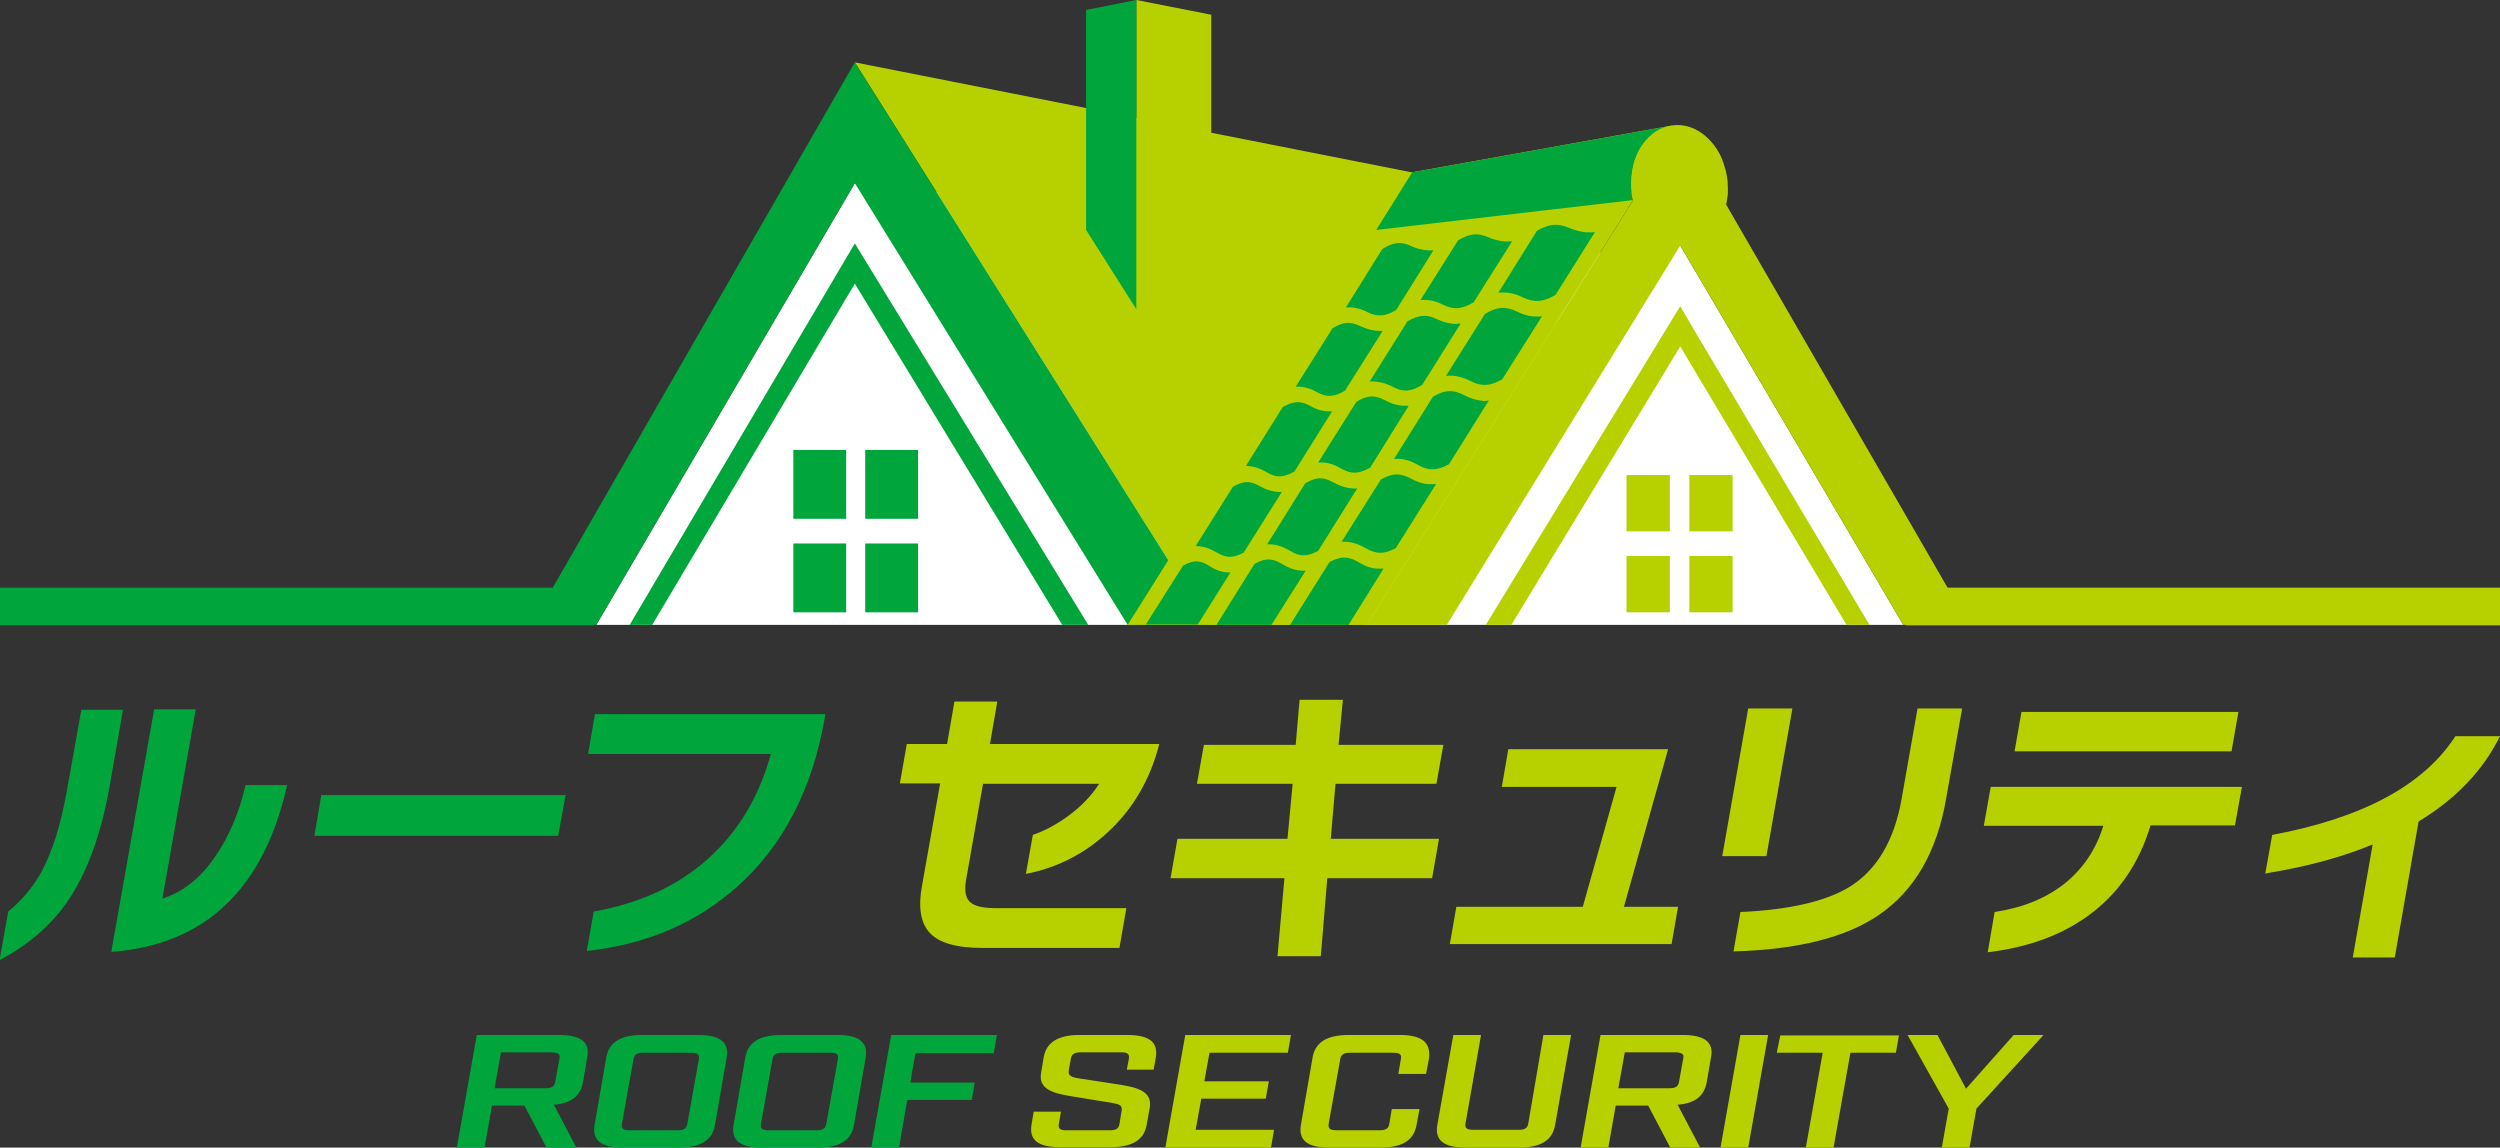 <?xml version="1.0" encoding="utf-8"?>
<!-- Generator: Adobe Illustrator 28.1.0, SVG Export Plug-In . SVG Version: 6.00 Build 0)  -->
<svg version="1.1" id="レイヤー_1" xmlns="http://www.w3.org/2000/svg" xmlns:xlink="http://www.w3.org/1999/xlink" x="0px"
	 y="0px" viewBox="0 0 577.3 265" style="enable-background:new 0 0 577.3 265;" xml:space="preserve">
<rect x="0" y="0" width="577.3" height="265" fill="#333333" stroke="none"/>
<style type="text/css">
	.st0{fill:#00A63C;}
	.st1{fill:#B7D100;}
	.st2{fill:#FFFFFF;}
</style>
<g>
	<g>
		<rect y="135.7" class="st0" width="137.1" height="8.7"/>
		<rect x="440.2" y="135.7" class="st1" width="137.1" height="8.7"/>
		<g>
			<polygon class="st2" points="197.4,42.3 137.7,144.3 262.3,144.3 322.1,55.2 			"/>
			<polygon class="st2" points="388,56.7 263.3,67.5 315,144.3 439.5,144.3 			"/>
			<polygon class="st1" points="326,39.8 197.4,14.4 279.2,144.3 315.6,144.3 359.6,74.2 			"/>
			<polygon class="st0" points="197.4,14.4 122.7,144.3 137.7,144.3 197.4,42.3 260.4,144.3 279.2,144.3 			"/>
			<g>
				<polygon class="st1" points="262.4,0 262.4,71.4 279.7,72.2 279.7,3.4 				"/>
				<g>
					<polygon class="st0" points="250.8,53.1 262.4,71.4 262.4,0 250.8,2.3 					"/>
				</g>
			</g>
			<polygon class="st0" points="201,62.1 197.4,56.2 193.8,62.3 145.4,144.3 150.6,144.3 197.4,65.5 245.3,144.3 251.3,144.3 			"/>
			<path class="st0" d="M183.2,141.4h12.2v-15.9h-12.2V141.4z M183.2,119.8h12.2v-15.9h-12.2V119.8z M199.8,141.4H212v-15.9h-12.2
				V141.4z M199.8,103.9v15.9H212v-15.9H199.8z"/>
			<polygon class="st1" points="391.5,76.7 388,70.7 384.4,76.6 343.1,144.3 349,144.3 388,80 426.4,144.3 431.7,144.3 			"/>
			<path class="st1" d="M375.6,122.7h10v-13h-10V122.7z M375.6,141.4h10v-13h-10V141.4z M390.1,141.4h10v-13h-10V141.4z
				 M390.1,109.7v13h10v-13H390.1z"/>
			<polygon class="st1" points="388,28.9 315.6,144.3 334.1,144.3 388,56.7 439.5,144.3 454.7,144.3 			"/>
			<polygon class="st1" points="386,29 326,39.8 326,39.8 260.4,144.3 315.6,144.3 387.1,30.3 			"/>
			<path class="st0" d="M304.2,90.6c2.2,1.2,3.9,1.1,6.4-0.4l8.7-13.8c-0.3,0-0.5,0-0.8,0c-1.4,0-2.9-0.4-4.4-1.1
				c-2.3-1.1-3.9-1-6.4,0.5l-8.5,13.5C300.8,89.2,302.4,89.6,304.2,90.6z M325.8,56.8c-2.3-1.1-4-0.9-6.6,0.7l-8.4,13.5
				c1.7-0.1,3.3,0.2,5,1.1c2.3,1.1,4,1,6.6-0.5l8.6-13.8C329.2,57.9,327.6,57.6,325.8,56.8z M292.6,109.1c2.2,1.3,3.7,1.2,6.3-0.2
				l8.7-13.9c-0.2,0-0.4,0-0.6,0c-1.5,0-3-0.4-4.5-1.3c-2.2-1.2-3.8-1.1-6.3,0.3l-8.5,13.6C289.3,107.6,290.9,108.1,292.6,109.1z
				 M325.3,93.7c-0.3,0-0.5,0-0.8,0c-1.5,0-3.1-0.4-4.7-1.3c-2.4-1.2-4-1.2-6.6,0.4l-8.8,14c1.8-0.1,3.5,0.3,5.3,1.4
				c2.3,1.3,4,1.3,6.7-0.2L325.3,93.7z M307.9,111.4c-2.3-1.3-3.9-1.3-6.5,0.2l-8.8,14.1c1.8-0.1,3.4,0.4,5.3,1.5
				c2.3,1.4,3.9,1.4,6.5,0l9-14.4c-0.2,0-0.4,0-0.6,0C311.2,112.8,309.6,112.3,307.9,111.4z M349.2,55.7c-1.8,0.2-3.6-0.1-5.5-0.9
				c-2.5-1.1-4.3-0.9-7,0.7L328,69.3c1.8-0.2,3.5,0.2,5.3,1.1c2.4,1.2,4.3,1,7-0.6L349.2,55.7z M287.2,127.6l8.8-14
				c-0.2,0-0.3,0-0.5,0c-1.5,0-3.1-0.5-4.7-1.4c-2.1-1.2-3.6-1.2-6.1,0.2l-8.6,13.7c1.7,0,3.2,0.5,4.9,1.5
				C283.2,128.9,284.7,128.9,287.2,127.6z M337.3,74.7c-0.3,0-0.7,0.1-1,0.1c-1.5,0-3-0.4-4.5-1.1c-2.4-1.2-4.1-1-6.8,0.5l-8.7,13.9
				c1.8-0.1,3.5,0.3,5.3,1.2c2.4,1.3,4.1,1.2,6.8-0.4L337.3,74.7z M338,91.2c-2.5-1.3-4.3-1.2-7.1,0.4l-9,14.4
				c1.9-0.2,3.7,0.3,5.6,1.4c2.5,1.4,4.3,1.3,7.1-0.2l9.2-14.7c-0.3,0-0.7,0.1-1,0.1C341.3,92.5,339.7,92.1,338,91.2z M283.9,132.2
				c-1.6,0-3.1-0.5-4.8-1.6c-2.1-1.3-3.5-1.3-5.9,0l-8.6,13.6h12l7.6-12.1C284.2,132.2,284.1,132.2,283.9,132.2z M362.3,52.6
				c-2.7-1.1-4.6-0.9-7.4,0.7L346,67.6c1.9-0.2,3.7,0.1,5.7,1.1c2.6,1.2,4.6,1.1,7.5-0.6l9.1-14.5C366.3,53.8,364.4,53.5,362.3,52.6
				z M350.2,71.9c-2.6-1.2-4.5-1.1-7.3,0.6l-9,14.3c1.9-0.2,3.7,0.2,5.7,1.2c2.6,1.3,4.4,1.2,7.3-0.4l9.2-14.6
				c-0.4,0.1-0.8,0.1-1.2,0.1C353.3,73.1,351.8,72.7,350.2,71.9z M325.8,110.5c-2.5-1.3-4.2-1.3-6.9,0.2l-9.1,14.4
				c1.9-0.1,3.7,0.4,5.6,1.5c2.4,1.4,4.2,1.4,6.9,0l9.3-14.8c-0.3,0-0.6,0-0.8,0C329.2,111.9,327.6,111.5,325.8,110.5z M301,131.8
				c-1.6,0-3.2-0.5-5-1.6c-2.2-1.3-3.8-1.4-6.3,0l-8.8,14.1h12.7l7.9-12.5C301.3,131.8,301.2,131.8,301,131.8z M313.7,129.8
				c-2.4-1.4-4.1-1.4-6.7,0l-9.1,14.5h13.5l8.1-13c-0.2,0-0.4,0-0.7,0C317.1,131.4,315.4,130.9,313.7,129.8z"/>
			<path class="st0" d="M377.1,46.2c-0.1-0.3-0.1-0.6-0.2-1c-0.1-0.3-0.1-0.7-0.1-1c0-0.3-0.1-0.7-0.1-1c0-0.3,0-0.7,0-1
				c0-1.7,0.3-3.4,0.7-4.9c0.5-1.5,1.1-2.9,2-4c0.8-1.2,1.8-2.1,3-2.9c1.1-0.7,2.4-1.2,3.7-1.4l-60,10.8l-8.3,13.3L377.1,46.2z"/>
			<path class="st1" d="M388,28.9c1.5,0.1,3,0.6,4.3,1.4c1.3,0.8,2.5,1.9,3.5,3.2c1,1.3,1.8,2.8,2.3,4.5c0.6,1.7,0.9,3.5,0.9,5.4
				c0,0.3,0,0.7,0,1c0,0.3,0,0.7-0.1,1c0,0.3-0.1,0.6-0.1,0.9c-0.1,0.3-0.1,0.6-0.2,0.9c-0.3,1.4-0.8,2.7-1.5,3.9
				c-0.7,1.2-1.5,2.2-2.4,3c-0.9,0.8-2,1.5-3.1,2c-1.1,0.4-2.3,0.7-3.6,0.6c-1.3,0-2.5-0.4-3.6-0.9c-1.1-0.5-2.2-1.3-3.2-2.2
				c-1-0.9-1.8-2.1-2.5-3.3c-0.7-1.3-1.2-2.6-1.6-4.1c-0.1-0.3-0.1-0.6-0.2-1c-0.1-0.3-0.1-0.7-0.1-1c0-0.3-0.1-0.7-0.1-1
				c0-0.3,0-0.7,0-1c0-1.9,0.3-3.8,0.9-5.4c0.6-1.7,1.4-3.1,2.4-4.3c1-1.2,2.2-2.2,3.6-2.8C385,29.1,386.4,28.8,388,28.9z"/>
		</g>
	</g>
	<g>
		<g>
			<path class="st0" d="M49.7,197.8c-3.4,5-7.5,8.2-12.2,9.7l7.7-43.7h-9.6l-9.9,56c21.6-1.6,35.2-14.4,40.6-38.5h-9.6
				C55.2,187.8,52.8,193.3,49.7,197.8z M137.4,164.8l-1.6,9.3H178c-2.7,9.9-7.5,17.9-14.5,24.2c-7,6.3-15.8,10.3-26.4,12.2l-1.6,9.1
				c13.8-1.5,25.4-6.5,34.8-14.9c10.5-9.4,17.2-22.3,20.1-38.6l0.2-1.2H137.4z M18.8,163.8l-3.3,18.5c-1.4,8-3.4,14.3-5.9,19
				c-1.9,3.4-4.4,6.5-7.7,9.2l-2,11.2c6.5-3.4,11.6-7.8,15.4-13.1c4.6-6.6,8-15.6,10-27l3.1-17.7H18.8z M72.6,193h56.3l1.7-9.4H74.2
				L72.6,193z"/>
			<path class="st1" d="M246.7,188.4c-2.6,1.9-5.3,3.4-8.2,4.4l-1.6,9c7.2-1.4,13.5-4.6,19-9.7c5.8-5.4,9.7-12.1,11.8-20.3h-39.1
				l1.7-9.8h-9.9l-1.7,9.8h-9.3l-1.6,9.1h9.3l-4.2,23.7c-0.9,4.9-0.3,8.5,1.7,10.7c2.1,2.4,6.2,3.6,12.3,3.6h31.6l1.6-9.2h-30.4
				c-2.9,0-4.8-0.5-5.8-1.5c-1-1-1.2-2.7-0.8-5.1L227,181h26.8C252.1,183.7,249.7,186.2,246.7,188.4z M385.2,173h-36.9l-1.5,8.7
				h26.5l-7.8,27.7h-29.2l-1.5,8.6h51.2l1.5-8.6H375L385.2,173z M516.9,164.4h-50.1l-1.6,9.1h50.1L516.9,164.4z M331.7,181l1.6-9
				h-24.2l1-10.4h-10l-0.9,10.4H278l-1.6,9h22.1l-1.2,12.7h-25.4l-1.6,9.1h26.3l-1.6,18h10l1.5-18h24.2l1.6-9.1h-25l1.1-12.7H331.7z
				 M567,170c-7.3,11.3-21.4,18.9-42.3,22.8l-1.6,8.9c9.3-1.5,17.6-3.7,24.8-6.7l-4.6,26.1h9.7l5.5-31.4
				c8.6-5.2,14.9-11.8,18.8-19.7H567z M458.1,190.7h27.6c-1.7,5.5-4.7,9.9-8.9,13.3c-4.3,3.4-9.6,5.6-16.2,6.6l-1.6,9.3
				c9.1-1.1,16.7-3.8,23-8.3c7-5,11.9-12,14.6-21h19.5l1.6-8.9h-58L458.1,190.7z M413.9,163.6h-10.2l-6,34.1h10.2L413.9,163.6z
				 M439.1,184.6c-1.7,9.5-5.7,16.3-12,20.2c-5.4,3.3-13.8,5.3-25.2,5.8l-1.6,9.1c14.8-0.4,26-3.2,33.7-8.5
				c8.1-5.6,13.3-14.5,15.4-26.8l3.7-20.8h-10.3L439.1,184.6z"/>
		</g>
		<g>
			<path class="st1" d="M323.3,239h-11.9c-5,0-7.7,1.7-8.3,5.2l-2.7,15.6c-0.6,3.5,1.5,5.2,6.5,5.2h11.9c5,0,7.7-1.7,8.3-5.2
				l0.7-3.7h-6.4l-0.6,3.5c-0.2,1-0.8,1.4-2.2,1.4h-10c-1.5,0-1.9-0.4-1.8-1.4l2.7-15.1c0.2-1,0.8-1.4,2.3-1.4h10
				c1.4,0,1.9,0.4,1.7,1.4l-0.6,3.5h6.4l0.7-3.7C330.4,240.7,328.3,239,323.3,239z M352.9,259.5c-0.2,1-0.8,1.4-2.2,1.4h-10.5
				c-1.5,0-1.9-0.4-1.8-1.4l3.6-20.5h-6.4l-3.7,20.8c-0.6,3.5,1.5,5.2,6.5,5.2h12.4c5,0,7.7-1.7,8.3-5.2l3.7-20.8h-6.4L352.9,259.5z
				 M269.1,265h24.4l0.7-4.1h-18.1l1.3-7.2h14.9l0.7-4h-14.9l1.2-6.6h18.1l0.7-4.1h-24.4L269.1,265z M260.4,239h-11.1
				c-5,0-7.7,1.7-8.3,5.2l-0.6,3.6c-0.6,3.5,2.4,4.6,6.7,5.3l9.8,1.6c1.7,0.3,2.3,0.6,2.1,1.8l-0.5,3.1c-0.2,1-0.8,1.4-2.2,1.4
				h-10.1c-1.4,0-1.9-0.4-1.7-1.4l0.5-2.9h-6.3l-0.5,3c-0.6,3.5,1.5,5.2,6.5,5.2h11.8c5,0,7.7-1.7,8.3-5.2l0.7-3.9
				c0.6-3.5-2.3-4.6-6.7-5.3L249,249c-1.8-0.3-2.4-0.7-2.2-1.9l0.5-2.7c0.2-1,0.8-1.4,2.3-1.4h9.3c1.5,0,1.9,0.4,1.8,1.4l-0.5,2.6
				h6.2l0.5-2.8C267.5,240.7,265.4,239,260.4,239z M465,239l-11,12.4l-6.6-12.4h-6.9l9.5,17l-1.6,9h6.4l1.6-9l15.5-17H465z
				 M410.3,243.1h10.6L417,265h6.4l3.9-21.9h10.5l0.7-4h-27.4L410.3,243.1z M397.3,265h6.4l4.6-26h-6.4L397.3,265z M388.6,239h-19
				l-4.6,26h6.4l1.7-9.7h7.5l5.1,9.7h6.9l-5.2-9.9c4-0.3,6.1-2,6.7-5.1l1-5.8C395.8,240.7,393.7,239,388.6,239z M388.7,244.4l-1,5.5
				c-0.2,1-0.8,1.4-2.2,1.4h-11.8l1.5-8.3H387C388.4,243.1,388.9,243.4,388.7,244.4z"/>
			<path class="st0" d="M129.1,239h-19l-4.6,26h6.4l1.7-9.7h7.5l5.1,9.7h6.9l-5.2-9.9c4-0.3,6.1-2,6.7-5.1l1-5.8
				C136.3,240.7,134.2,239,129.1,239z M129.2,244.4l-1,5.5c-0.2,1-0.8,1.4-2.2,1.4h-11.8l1.5-8.3h11.8
				C128.9,243.1,129.4,243.4,129.2,244.4z M161.3,239h-13c-5,0-7.7,1.7-8.3,5.2l-2.7,15.6c-0.6,3.5,1.5,5.2,6.5,5.2h13
				c5,0,7.7-1.7,8.3-5.2l2.7-15.6C168.4,240.7,166.3,239,161.3,239z M161.4,244.5l-2.7,15.1c-0.2,1-0.8,1.4-2.2,1.4h-11.1
				c-1.5,0-1.9-0.4-1.8-1.4l2.7-15.1c0.2-1,0.8-1.4,2.3-1.4h11.1C161.1,243.1,161.5,243.5,161.4,244.5z M193.4,239h-13
				c-5,0-7.7,1.7-8.3,5.2l-2.7,15.6c-0.6,3.5,1.5,5.2,6.5,5.2h13c5,0,7.7-1.7,8.3-5.2l2.7-15.6C200.5,240.7,198.4,239,193.4,239z
				 M193.5,244.5l-2.7,15.1c-0.2,1-0.8,1.4-2.2,1.4h-11.1c-1.5,0-1.9-0.4-1.8-1.4l2.7-15.1c0.2-1,0.8-1.4,2.3-1.4h11.1
				C193.2,243.1,193.7,243.5,193.5,244.5z M229.5,243.1l0.7-4.1h-24.4l-4.6,26h6.4l1.9-11h14.9l0.7-4h-14.9l1.2-6.8H229.5z"/>
		</g>
	</g>
</g>
</svg>
